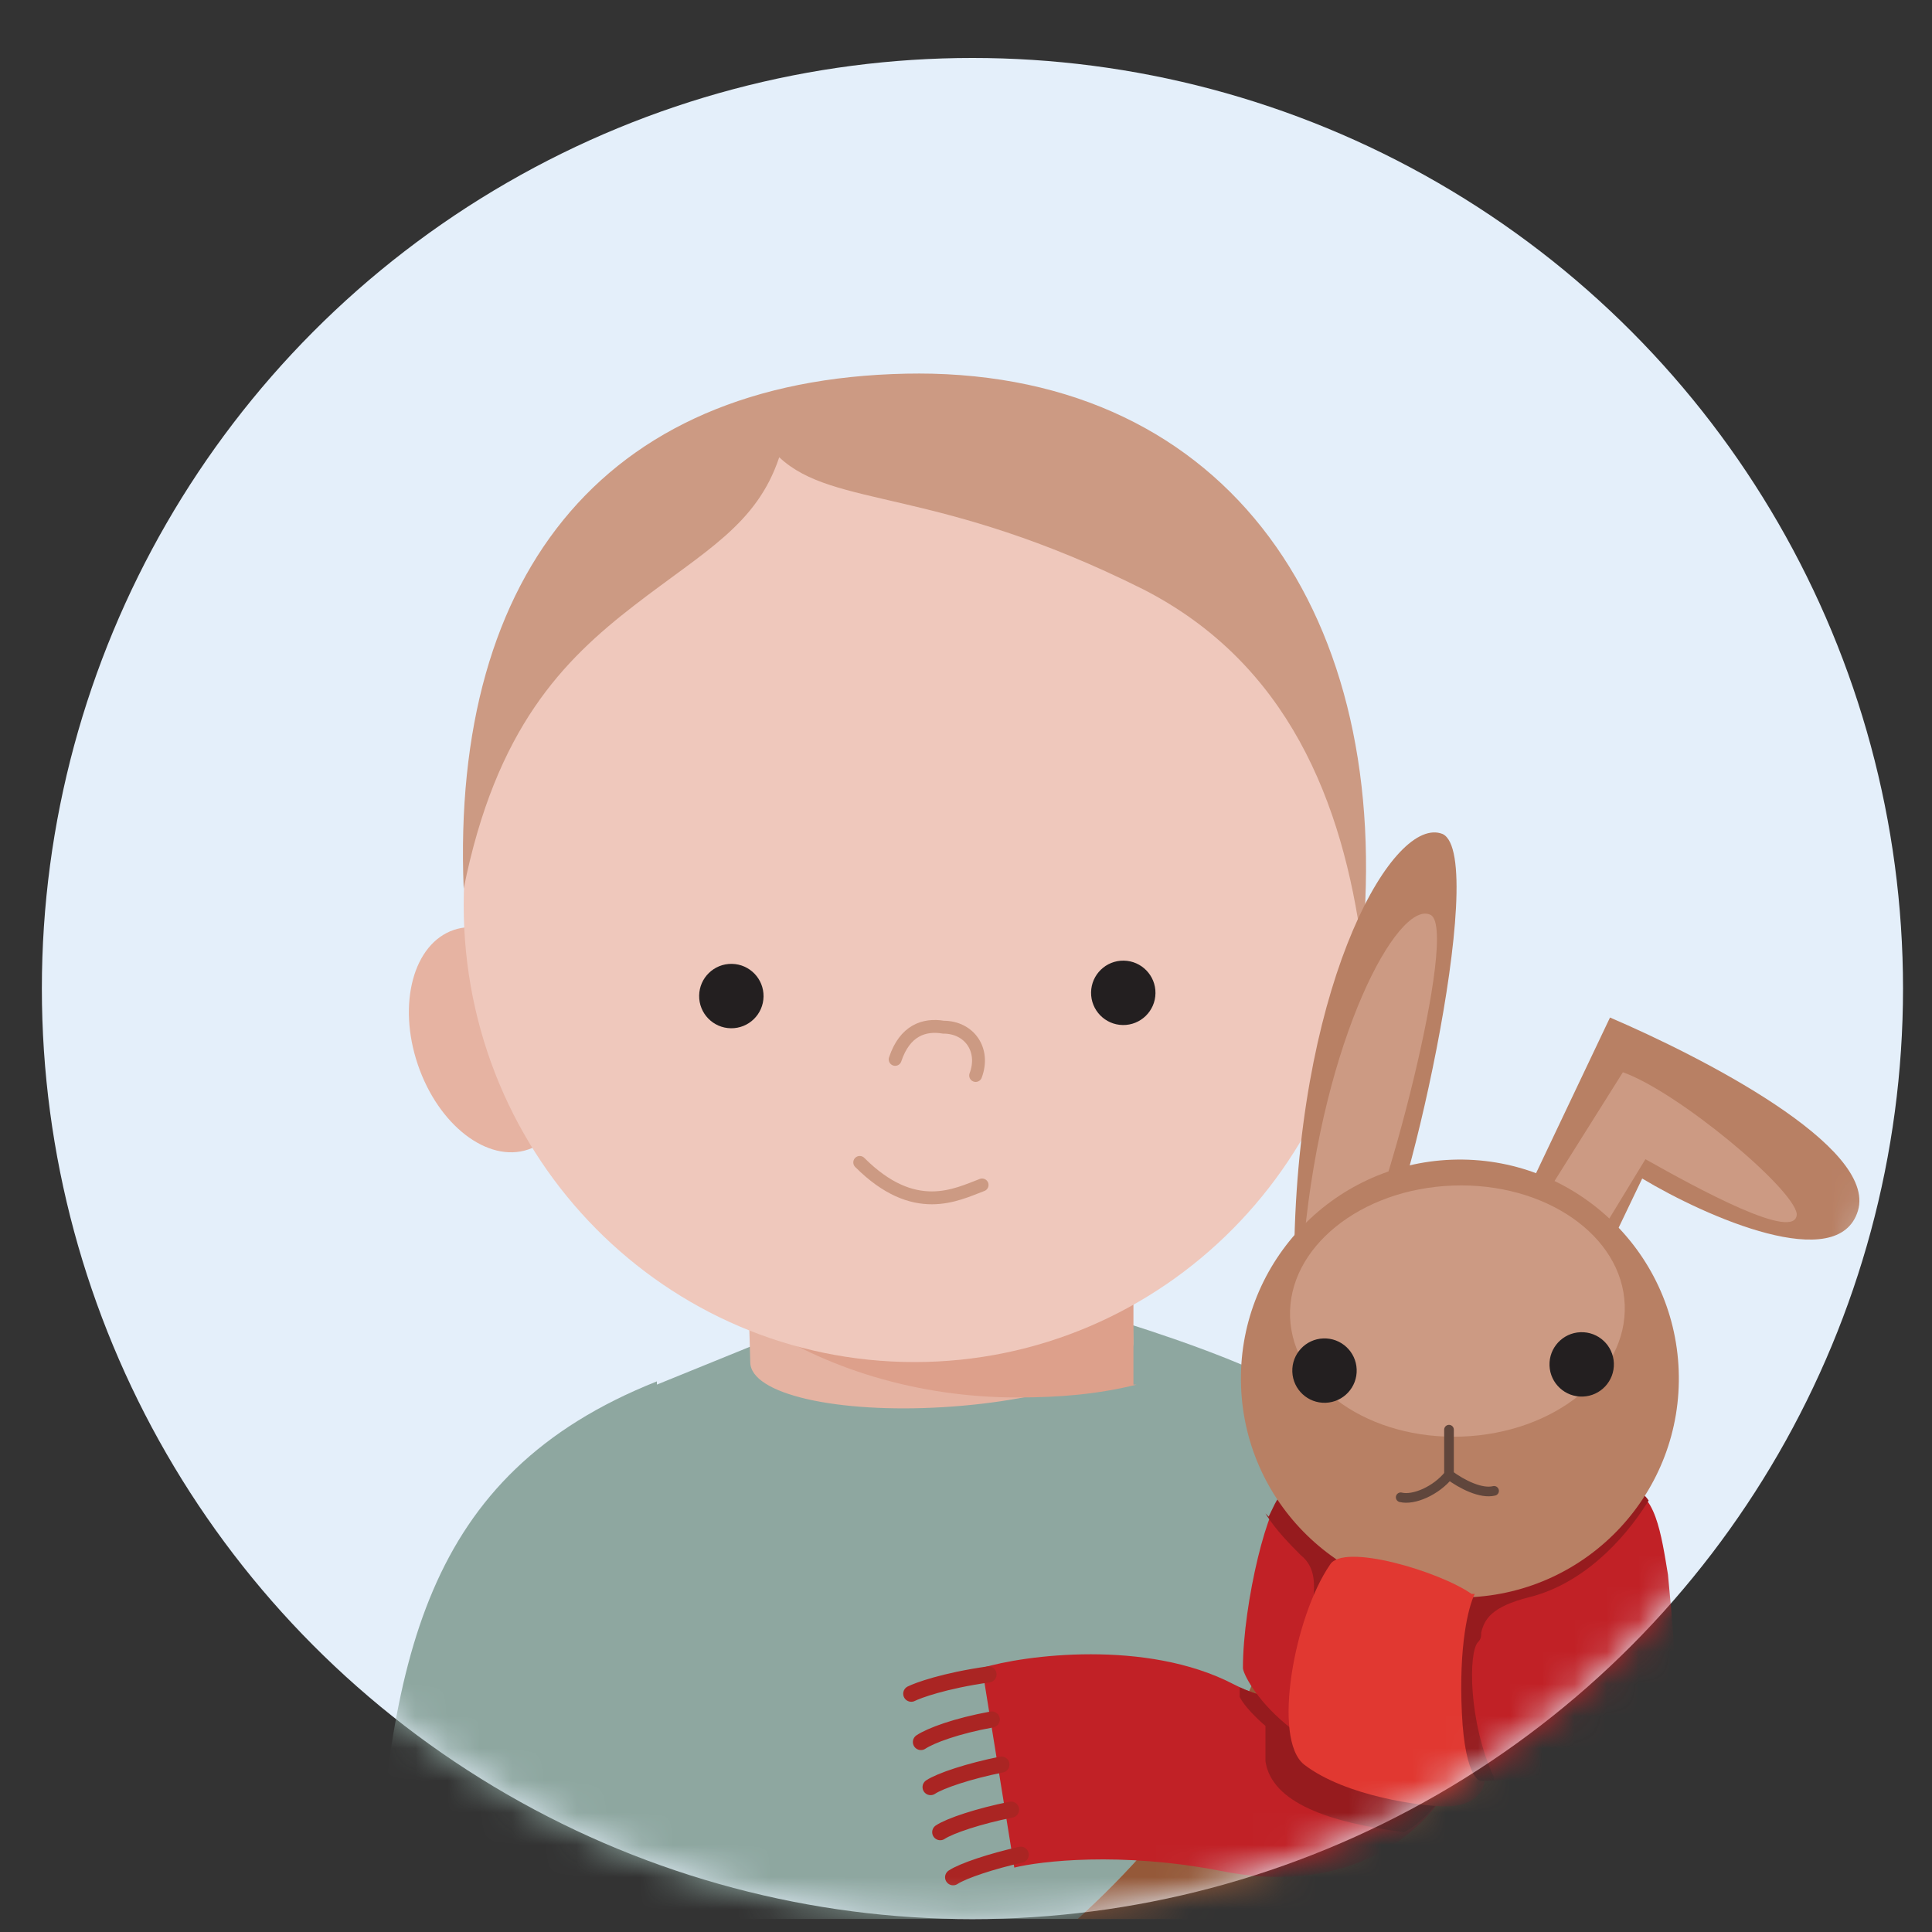<?xml version="1.0" encoding="UTF-8"?>
<svg xmlns="http://www.w3.org/2000/svg" width="60" height="60" version="1.1" xmlns:xlink="http://www.w3.org/1999/xlink" viewBox="0 0 60 60">
  <rect x="0" y="0" width="60" height="60" fill="#333333" stroke="none"/>
  <defs>
    <style>
      .cls-1 {
        mask: url(#mask-1);
      }

      .cls-2 {
        fill: #fffdfd;
      }

      .cls-3 {
        fill: #dda08b;
      }

      .cls-3, .cls-4, .cls-5 {
        fill-rule: evenodd;
      }

      .cls-6 {
        fill: #231f20;
      }

      .cls-7 {
        mask: url(#mask);
      }

      .cls-8 {
        fill: #c12126;
      }

      .cls-9 {
        stroke: #60463c;
        stroke-width: .3px;
      }

      .cls-9, .cls-10, .cls-11, .cls-12 {
        fill: none;
      }

      .cls-9, .cls-11, .cls-12 {
        stroke-linecap: round;
      }

      .cls-4 {
        fill: #e5b3a2;
      }

      .cls-13 {
        fill: #ede9e8;
      }

      .cls-14 {
        fill: #8ea7a0;
      }

      .cls-15 {
        fill: #955939;
      }

      .cls-16 {
        fill: #cc9a83;
      }

      .cls-17 {
        fill: url(#Sfumatura_senza_nome_15);
      }

      .cls-17, .cls-18 {
        isolation: isolate;
        opacity: .6;
      }

      .cls-5 {
        fill: #961b1e;
      }

      .cls-18 {
        fill: url(#Sfumatura_senza_nome_15-2);
      }

      .cls-19 {
        fill: #e13831;
      }

      .cls-20 {
        fill: #e6b3a2;
      }

      .cls-11 {
        stroke: #aa2523;
        stroke-width: .5px;
      }

      .cls-21 {
        fill: #e4effa;
      }

      .cls-22 {
        fill: #b88064;
      }

      .cls-23 {
        fill: #efc8bc;
      }

      .cls-12 {
        stroke: #cc9a83;
        stroke-width: .4px;
      }

      .cls-24 {
        clip-path: url(#clippath);
      }
    </style>
    <clipPath id="clippath">
      <rect class="cls-10" x="1.1" y="1.6" width="58" height="58"/>
    </clipPath>
    <mask id="mask" x="1.4" y="1.8" width="57.7" height="84.2" maskUnits="userSpaceOnUse">
      <g id="mask62_13_2587">
        <circle class="cls-13" cx="30.2" cy="30.7" r="28.9"/>
      </g>
    </mask>
    <mask id="mask-1" x="14.4" y="13.1" width="28" height="29.2" maskUnits="userSpaceOnUse">
      <g id="mask63_13_2587">
        <path class="cls-2" d="M42.4,28.1c0,7.9-6.3,14.2-14,14.2s-14-6.3-14-14.2,5.6-15,13.3-15,14.7,7.1,14.7,15Z"/>
      </g>
    </mask>
    <radialGradient id="Sfumatura_senza_nome_15" data-name="Sfumatura senza nome 15" cx="-2828.4" cy="467.6" fx="-2828.4" fy="467.6" r=".7" gradientTransform="translate(-2098.1 12957.9) rotate(90) scale(4.6 -4.6)" gradientUnits="userSpaceOnUse">
      <stop offset="1" stop-color="#e2a5a5"/>
      <stop offset="1" stop-color="#e2a5a5" stop-opacity="0"/>
    </radialGradient>
    <radialGradient id="Sfumatura_senza_nome_15-2" data-name="Sfumatura senza nome 15" cx="-2828.5" cy="469.6" fx="-2828.5" fy="469.6" r=".7" gradientTransform="translate(-2125.3 12957.8) rotate(90) scale(4.6 -4.6)" xlink:href="#Sfumatura_senza_nome_15"/>
  </defs>
  <!-- Generator: Adobe Illustrator 28.6.0, SVG Export Plug-In . SVG Version: 1.2.0 Build 709)  -->
  <g>
    <g id="Layer_1">
      <g class="cls-24">
        <g>
          <circle class="cls-21" cx="30.2" cy="30.7" r="28.9"/>
          <g class="cls-7">
            <g>
              <path class="cls-14" d="M20.4,42.9c-7.3,2.9-8.3,8.7-8.8,17.1v5.3h34.3s.4-6.1,0-11.1c-.5-6.3-2-9.2-6-11.2-3.1-1.6-8.7-3-10.5-3.5-1.2.3-5.3,2-9,3.5Z"/>
              <path class="cls-4" d="M35,34.5l-11.9.7.2,7.1h0c0,1,2.7,1.6,6,1.4,3.3-.2,5.9-1.1,5.9-2h0l-.2-7.1Z"/>
              <path class="cls-3" d="M35.3,43c-1.2.3-2.4.4-3.7.4-3.1,0-6-.9-8.2-2.4v-.8s11.8-.6,11.8-.6v3.4Z"/>
              <ellipse class="cls-20" cx="42.1" cy="32.3" rx="3.6" ry="2.4" transform="translate(-2 61.8) rotate(-71.3)"/>
              <ellipse class="cls-20" cx="15.3" cy="32.3" rx="2.4" ry="3.6" transform="translate(-9.6 6.6) rotate(-18.7)"/>
              <path class="cls-23" d="M42.4,28.1c0,7.9-6.3,14.2-14,14.2s-14-6.3-14-14.2,6.3-15,14-15,14,7.2,14,15Z"/>
              <path class="cls-12" d="M27.8,32.9c.3-.9.9-1.1,1.5-1,.8,0,1.3.7,1,1.5"/>
              <ellipse class="cls-6" cx="34.9" cy="30.8" rx="1" ry="1" transform="translate(3.6 65.3) rotate(-89.2)"/>
              <ellipse class="cls-6" cx="22.6" cy="30.9" rx="1" ry="1" transform="translate(-8.5 53.1) rotate(-89.2)"/>
              <path class="cls-16" d="M28.6,11.6c-9.7,0-14.6,6.1-14.2,16,1-5,3.1-7.1,5.3-8.8,2.2-1.7,3.8-2.5,4.5-4.6,1.7,1.6,4.9.9,11.3,4.1,4.5,2.3,6.2,6.6,6.8,11.1,1-10.2-4.1-17.8-13.8-17.8Z"/>
              <path class="cls-12" d="M26.7,36.1c1.7,1.7,3,1,3.8.7"/>
              <g class="cls-1">
                <g>
                  <circle class="cls-17" cx="37.8" cy="37.5" r="3"/>
                  <circle class="cls-18" cx="19.7" cy="37.5" r="3"/>
                </g>
              </g>
              <path class="cls-22" d="M48.9,49.5c2.5,4.3,6.7,8.8.8,24.3-1.8,5.5-4.1,10.1-5.1,11.6l-22.4.2c.9-4.6,2.2-14.6,0-17.5,3.4-3.6,13.4-7.4,16.9-16.3,2.8-7.1,7.6-4.5,9.7-2.2Z"/>
              <path class="cls-16" d="M47.6,48.5c-.6,7.6-4.4,25.2-14.5,34.3-10.1,9.1-13.9-3.2-14.5-10.4,4.6-3.2,14.5-10.2,16.5-11.9,2.5-2.3,5.6-5.7,6.4-6.3.6-.5,1.8-3.5,2.3-4.9l3.9-.7Z"/>
              <path class="cls-15" d="M48.9,49.5c2.5,4.3,6.7,8.8.8,24.3-1.8,5.5-4.1,10.1-5.1,11.6l-22.4.2c.9-4.6,2.2-14.6,0-17.5,3.4-3.6,13.4-7.4,16.9-16.3,2.8-7.1,7.6-4.5,9.7-2.2Z"/>
              <path class="cls-22" d="M46.2,39.6l3.8-8c2.8,1.2,8.3,4,7.7,6-.6,2-4.7.2-6.7-1l-2.3,4.8-2.5-1.8Z"/>
              <path class="cls-16" d="M48.2,36.8l2.2-3.5c1.7.6,5.3,3.6,5.4,4.4,0,.9-3.1-.8-4.7-1.7l-1.4,2.3-1.6-1.5Z"/>
              <path class="cls-8" d="M45.5,54.5c-1,2.6-3.7,4.4-7.6,3.6-3.1-.6-5.6-.3-6.4-.1l-1-6.2c1.3-.4,5.1-.9,7.8.5,2.1,1.1,3.6,0,4.1-.7l3.2,2.8Z"/>
              <path class="cls-5" d="M42.1,51.9l3,2.2v1.4c-.5.5-.9,1.1-1.5,1.4-2.3-.3-4.1-.9-4.3-2.2,0-.5,0-1.1,0-1.1,0,0-.6-.5-.8-.9,0,0,0-.2,0-.3,1.7.8,3,0,3.6-.5Z"/>
              <path class="cls-8" d="M50.5,46.3c.9-.1,1.1,1.4,1.3,2.6.1,1.1.4,3.8,0,4.2-.7.7-2.3,2.4-7,2.2-4.7-.3-6.2-3.2-6.2-3.5,0-2,.8-5.3,1.3-5.4.5-.1,7.3-.1,10.6-.1Z"/>
              <path class="cls-5" d="M39.4,47.1c.2-.4.3-.7.5-.7.5-.1,7.3-.1,10.6-.1.3,0,.5,0,.7.3-.8,1.3-2.1,2.6-3.7,3-1.2.3-1.4.7-1.5,1.1,0,.1,0,.2-.1.3-.3.3-.3,2.5.5,4.2,0,0,0,.1,0,.1-.5,0-1.1,0-1.7,0h0l-3.9-5.7c0-.3.1-.9-.4-1.3-.3-.3-.8-.8-1.1-1.3Z"/>
              <path class="cls-22" d="M40.2,38.5c.2-8.2,3.1-13.2,4.6-12.6,1.5.7-1.3,12.7-2.1,13.2-.6.3-1.9-.3-2.5-.7Z"/>
              <path class="cls-16" d="M40.5,38.5c.6-6.3,2.9-10.5,3.9-10.1,1,.3-1.6,9.9-2.2,10.3-.5.3-1.3,0-1.7-.3Z"/>
              <circle class="cls-22" cx="45.3" cy="42.8" r="6.8" transform="translate(-1.5 1.7) rotate(-2.1)"/>
              <ellipse class="cls-16" cx="45.2" cy="40.7" rx="5.2" ry="3.9" transform="translate(-1.4 1.7) rotate(-2.1)"/>
              <circle class="cls-6" cx="49.1" cy="42.4" r="1" transform="translate(-1.5 1.8) rotate(-2.1)"/>
              <circle class="cls-6" cx="41.1" cy="42.6" r="1" transform="translate(-1.5 1.5) rotate(-2.1)"/>
              <path class="cls-9" d="M45,44.4c0,.4,0,1,0,1.4M45,45.8c.4.3,1,.6,1.4.5M45,45.8c-.4.5-1.1.8-1.5.7"/>
              <path class="cls-11" d="M30.7,52c-1.4.2-2.2.5-2.4.6M30.8,53.4c-1.1.2-1.9.5-2.2.7M31.4,56.2c-1,.2-1.9.5-2.2.7M31.7,57.6c-.9.2-1.8.5-2.1.7M31.1,54.8c-1,.2-1.9.5-2.2.7"/>
              <path class="cls-19" d="M45.8,49.5c-.2.4-.5,1.6-.4,3.7.1,2.1.6,2.2.7,2.1,0,.3-.3.8-1.2.8-.7,0-3.1-.3-4.4-1.3-1-.8-.3-4.6.8-6.2.4-.7,3.4.2,4.4.9Z"/>
            </g>
          </g>
        </g>
      </g>
    </g>
  </g>
</svg>